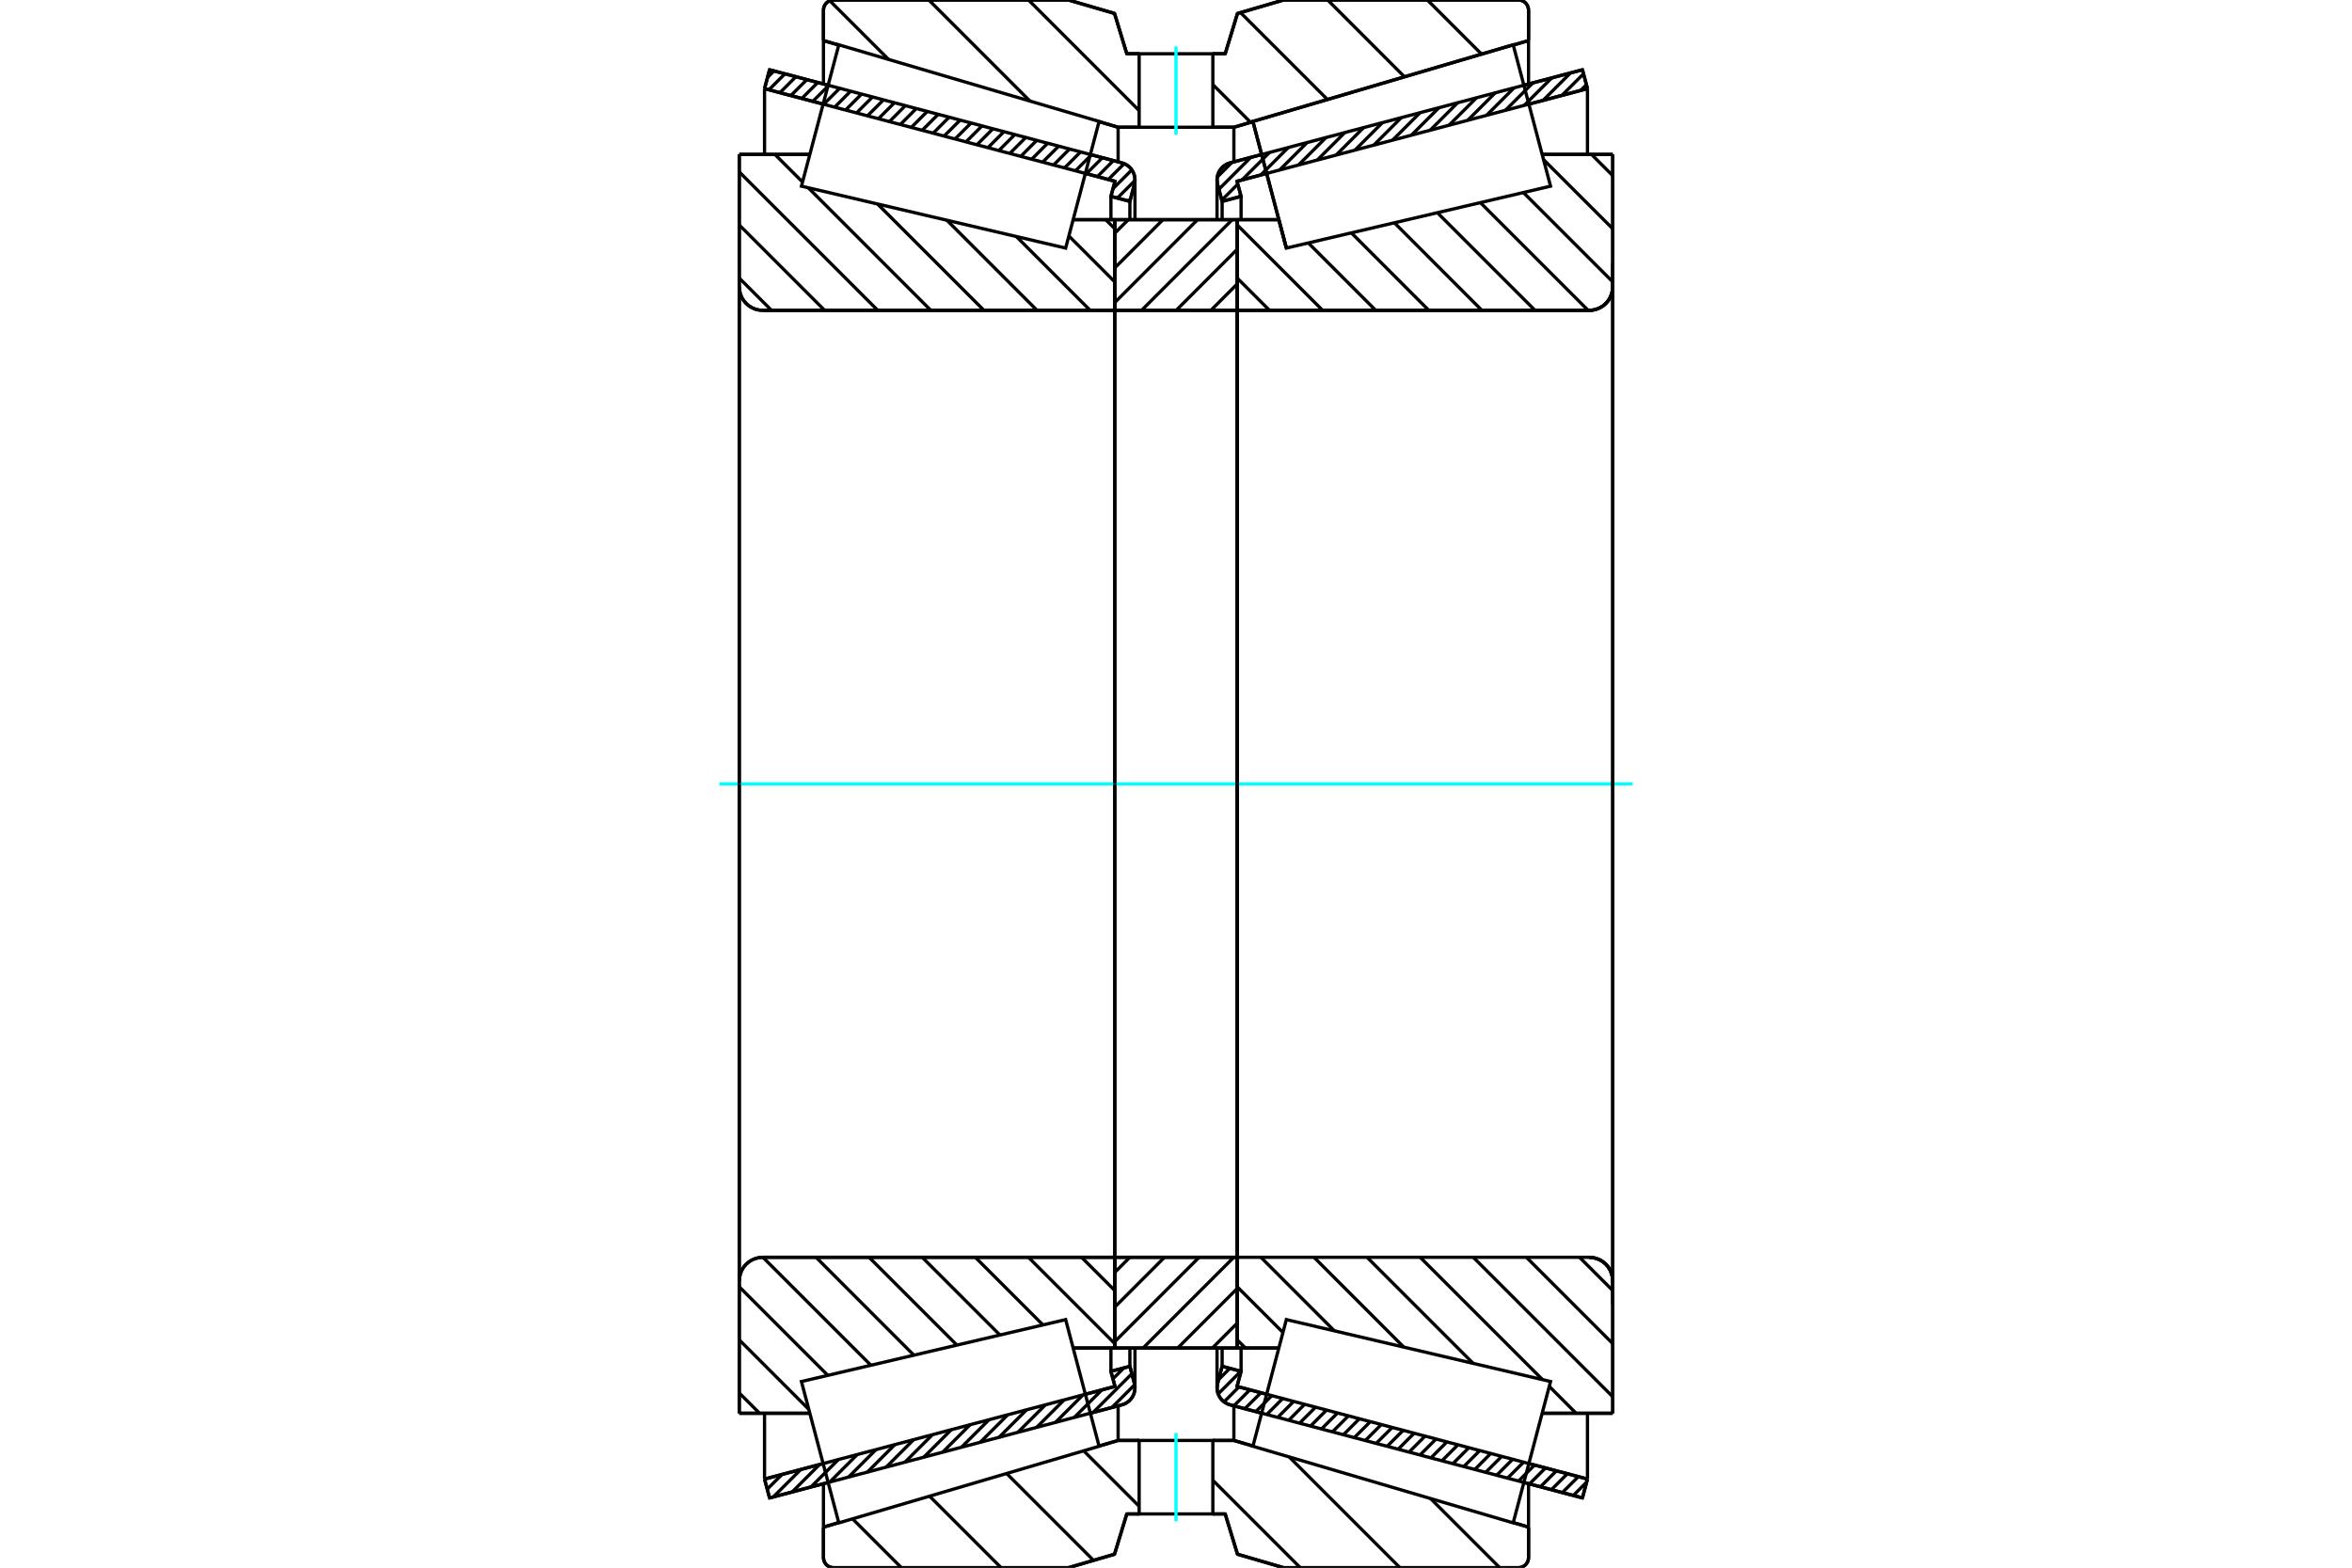 <?xml version="1.0" standalone="no"?>
<!DOCTYPE svg PUBLIC "-//W3C//DTD SVG 1.1//EN"
	"http://www.w3.org/Graphics/SVG/1.1/DTD/svg11.dtd">
<svg xmlns="http://www.w3.org/2000/svg" height="100%" width="100%" viewBox="0 0 36000 24000">
	<rect x="-1800" y="-1200" width="39600" height="26400" style="fill:#FFF"/>
	<g style="fill:none; fill-rule:evenodd" transform="matrix(1 0 0 1 0 0)">
		<g style="fill:none; stroke:#000; stroke-width:50; shape-rendering:geometricPrecision">
			<line x1="19311" y1="21635" x2="18829" y2="21507"/>
			<line x1="24221" y1="22932" x2="23325" y2="22695"/>
			<line x1="24298" y1="22643" x2="24221" y2="22932"/>
			<line x1="23401" y1="22406" x2="24298" y2="22643"/>
			<line x1="18934" y1="21225" x2="19387" y2="21345"/>
			<line x1="18996" y1="20994" x2="18934" y2="21225"/>
			<line x1="18706" y1="20917" x2="18996" y2="20994"/>
			<line x1="18637" y1="21178" x2="18706" y2="20917"/>
			<polyline points="18637,21178 18630,21212 18628,21247 18632,21291 18643,21334 18660,21374 18684,21411 18714,21444 18749,21471 18787,21493 18829,21507"/>
			<line x1="23325" y1="1305" x2="24221" y2="1068"/>
			<line x1="18829" y1="2493" x2="19311" y2="2365"/>
			<polyline points="18829,2493 18787,2507 18749,2529 18714,2556 18684,2589 18660,2626 18643,2666 18632,2709 18628,2753 18630,2788 18637,2822"/>
			<line x1="18706" y1="3083" x2="18637" y2="2822"/>
			<line x1="18996" y1="3006" x2="18706" y2="3083"/>
			<line x1="18934" y1="2775" x2="18996" y2="3006"/>
			<line x1="19387" y1="2655" x2="18934" y2="2775"/>
			<line x1="24298" y1="1357" x2="23401" y2="1594"/>
			<line x1="24221" y1="1068" x2="24298" y2="1357"/>
			<line x1="18706" y1="20636" x2="18706" y2="20917"/>
			<line x1="18706" y1="3083" x2="18706" y2="3364"/>
			<line x1="18996" y1="20636" x2="18996" y2="20994"/>
			<line x1="18996" y1="3006" x2="18996" y2="3364"/>
			<line x1="24298" y1="21635" x2="24298" y2="22643"/>
			<line x1="24298" y1="1357" x2="24298" y2="2365"/>
			<line x1="18628" y1="20637" x2="18628" y2="21247"/>
			<line x1="18628" y1="2753" x2="18628" y2="3363"/>
			<line x1="12675" y1="22695" x2="11779" y2="22932"/>
			<line x1="17171" y1="21507" x2="16689" y2="21635"/>
			<polyline points="17171,21507 17213,21493 17251,21471 17286,21444 17316,21411 17340,21374 17357,21334 17368,21291 17372,21247 17370,21212 17363,21178"/>
			<line x1="17294" y1="20917" x2="17363" y2="21178"/>
			<line x1="17004" y1="20994" x2="17294" y2="20917"/>
			<line x1="17066" y1="21225" x2="17004" y2="20994"/>
			<line x1="16613" y1="21345" x2="17066" y2="21225"/>
			<line x1="11702" y1="22643" x2="12599" y2="22406"/>
			<line x1="11779" y1="22932" x2="11702" y2="22643"/>
			<line x1="16689" y1="2365" x2="17171" y2="2493"/>
			<line x1="11779" y1="1068" x2="12675" y2="1305"/>
			<line x1="11702" y1="1357" x2="11779" y2="1068"/>
			<line x1="12599" y1="1594" x2="11702" y2="1357"/>
			<line x1="17066" y1="2775" x2="16613" y2="2655"/>
			<line x1="17004" y1="3006" x2="17066" y2="2775"/>
			<line x1="17294" y1="3083" x2="17004" y2="3006"/>
			<line x1="17363" y1="2822" x2="17294" y2="3083"/>
			<polyline points="17363,2822 17370,2788 17372,2753 17368,2709 17357,2666 17340,2626 17316,2589 17286,2556 17251,2529 17213,2507 17171,2493"/>
			<line x1="17004" y1="3364" x2="17004" y2="3006"/>
			<line x1="17004" y1="20994" x2="17004" y2="20636"/>
			<line x1="11702" y1="2365" x2="11702" y2="1357"/>
			<line x1="11702" y1="22643" x2="11702" y2="21635"/>
			<line x1="17294" y1="3364" x2="17294" y2="3083"/>
			<line x1="17294" y1="20917" x2="17294" y2="20636"/>
			<line x1="17372" y1="3363" x2="17372" y2="2753"/>
			<line x1="17372" y1="21247" x2="17372" y2="20637"/>
			<line x1="19689" y1="3798" x2="19689" y2="3798"/>
			<line x1="19574" y1="3363" x2="19689" y2="3798"/>
			<line x1="18937" y1="3363" x2="19574" y2="3363"/>
			<polyline points="18937,4726 18938,4730 18939,4734 18940,4738 18942,4741 18945,4744 18948,4747 18952,4749 18955,4750 18959,4751 18963,4752"/>
			<line x1="24324" y1="4752" x2="18963" y2="4752"/>
			<polyline points="24324,4752 24380,4747 24435,4734 24488,4712 24536,4683 24579,4646 24616,4603 24645,4555 24667,4502 24680,4447 24685,4391"/>
			<line x1="24685" y1="2364" x2="24685" y2="4391"/>
			<line x1="24685" y1="2364" x2="23605" y2="2364"/>
			<line x1="24685" y1="21636" x2="23605" y2="21636"/>
			<line x1="24685" y1="19609" x2="24685" y2="21636"/>
			<polyline points="24685,19609 24680,19553 24667,19498 24645,19445 24616,19397 24579,19354 24536,19317 24488,19288 24435,19266 24380,19253 24324,19248"/>
			<polyline points="18963,19248 18959,19249 18955,19250 18952,19251 18948,19253 18945,19256 18942,19259 18940,19262 18939,19266 18938,19270 18937,19274"/>
			<line x1="19574" y1="20637" x2="18937" y2="20637"/>
			<line x1="23605" y1="2881" x2="23605" y2="2880"/>
			<line x1="23605" y1="21120" x2="23605" y2="21119"/>
			<polyline points="18937,4726 18938,4730 18939,4734 18940,4738 18942,4741 18945,4744 18948,4747 18952,4749 18955,4750 18959,4751 18963,4752"/>
			<polyline points="18963,19248 18959,19249 18955,19250 18952,19251 18948,19253 18945,19256 18942,19259 18940,19262 18939,19266 18938,19270 18937,19274"/>
			<polyline points="24324,4752 24380,4747 24435,4734 24488,4712 24536,4683 24579,4646 24616,4603 24645,4555 24667,4502 24680,4447 24685,4391"/>
			<polyline points="24685,19609 24680,19553 24667,19498 24645,19445 24616,19397 24579,19354 24536,19317 24488,19288 24435,19266 24380,19253 24324,19248"/>
			<line x1="17063" y1="20637" x2="16426" y2="20637"/>
			<polyline points="17063,19274 17062,19270 17061,19266 17060,19262 17058,19259 17055,19256 17052,19253 17048,19251 17045,19250 17041,19249 17037,19248"/>
			<line x1="11676" y1="19248" x2="17037" y2="19248"/>
			<polyline points="11676,19248 11620,19253 11565,19266 11512,19288 11464,19317 11421,19354 11384,19397 11355,19445 11333,19498 11320,19553 11315,19609"/>
			<line x1="11315" y1="21636" x2="11315" y2="19609"/>
			<line x1="11315" y1="21636" x2="12395" y2="21636"/>
			<line x1="11315" y1="2364" x2="12395" y2="2364"/>
			<line x1="11315" y1="4391" x2="11315" y2="2364"/>
			<polyline points="11315,4391 11320,4447 11333,4502 11355,4555 11384,4603 11421,4646 11464,4683 11512,4712 11565,4734 11620,4747 11676,4752"/>
			<line x1="17037" y1="4752" x2="11676" y2="4752"/>
			<polyline points="17037,4752 17041,4751 17045,4750 17048,4749 17052,4747 17055,4744 17058,4741 17060,4738 17061,4734 17062,4730 17063,4726"/>
			<line x1="16426" y1="3363" x2="17063" y2="3363"/>
			<line x1="12395" y1="21119" x2="12395" y2="21120"/>
			<line x1="12395" y1="2880" x2="12395" y2="2881"/>
			<line x1="11315" y1="19609" x2="11315" y2="4391"/>
			<line x1="16354" y1="0" x2="17059" y2="206"/>
			<line x1="12759" y1="0" x2="16354" y2="0"/>
			<polyline points="12759,0 12734,2 12711,8 12688,17 12668,30 12649,45 12634,64 12621,84 12612,107 12606,130 12604,155"/>
			<line x1="12604" y1="621" x2="12604" y2="155"/>
			<line x1="12838" y1="690" x2="12604" y2="621"/>
			<line x1="17114" y1="1948" x2="16822" y2="1862"/>
			<line x1="17436" y1="1948" x2="17114" y2="1948"/>
			<line x1="18886" y1="1948" x2="18564" y2="1948"/>
			<line x1="19178" y1="1862" x2="18886" y2="1948"/>
			<line x1="23396" y1="621" x2="23162" y2="690"/>
			<line x1="23396" y1="155" x2="23396" y2="621"/>
			<polyline points="23396,155 23394,130 23388,107 23379,84 23366,64 23351,45 23332,30 23312,17 23289,8 23266,2 23241,0"/>
			<line x1="19646" y1="0" x2="23241" y2="0"/>
			<line x1="18941" y1="206" x2="19646" y2="0"/>
			<line x1="18753" y1="823" x2="18941" y2="206"/>
			<line x1="18564" y1="823" x2="18753" y2="823"/>
			<line x1="17247" y1="823" x2="17436" y2="823"/>
			<line x1="17059" y1="206" x2="17247" y2="823"/>
			<line x1="17059" y1="23794" x2="16354" y2="24000"/>
			<line x1="17247" y1="23177" x2="17059" y2="23794"/>
			<line x1="18753" y1="23177" x2="18564" y2="23177"/>
			<line x1="17436" y1="23177" x2="17247" y2="23177"/>
			<line x1="18941" y1="23794" x2="18753" y2="23177"/>
			<line x1="19646" y1="24000" x2="18941" y2="23794"/>
			<line x1="23241" y1="24000" x2="19646" y2="24000"/>
			<polyline points="23241,24000 23266,23998 23289,23992 23312,23983 23332,23970 23351,23955 23366,23936 23379,23916 23388,23893 23394,23870 23396,23845"/>
			<line x1="23396" y1="23379" x2="23396" y2="23845"/>
			<line x1="23162" y1="23310" x2="23396" y2="23379"/>
			<line x1="18886" y1="22052" x2="19178" y2="22138"/>
			<line x1="17114" y1="22052" x2="17436" y2="22052"/>
			<line x1="18564" y1="22052" x2="18886" y2="22052"/>
			<line x1="16822" y1="22138" x2="17114" y2="22052"/>
			<line x1="12604" y1="23379" x2="12838" y2="23310"/>
			<line x1="12604" y1="23845" x2="12604" y2="23379"/>
			<polyline points="12604,23845 12606,23870 12612,23893 12621,23916 12634,23936 12649,23955 12668,23970 12688,23983 12711,23992 12734,23998 12759,24000"/>
			<line x1="16354" y1="24000" x2="12759" y2="24000"/>
			<line x1="23396" y1="22713" x2="23396" y2="23379"/>
			<line x1="23396" y1="621" x2="23396" y2="1287"/>
			<line x1="12604" y1="22713" x2="12604" y2="23379"/>
			<line x1="12604" y1="621" x2="12604" y2="1287"/>
			<line x1="17114" y1="21521" x2="17114" y2="22052"/>
			<line x1="17114" y1="1948" x2="17114" y2="2479"/>
			<line x1="18886" y1="21521" x2="18886" y2="22052"/>
			<line x1="18886" y1="1948" x2="18886" y2="2479"/>
			<line x1="17063" y1="19248" x2="18937" y2="19248"/>
			<line x1="17063" y1="20637" x2="17063" y2="19248"/>
			<line x1="18937" y1="20637" x2="17063" y2="20637"/>
			<line x1="18937" y1="19248" x2="18937" y2="20637"/>
			<line x1="18937" y1="4752" x2="17063" y2="4752"/>
			<line x1="18937" y1="3363" x2="18937" y2="4752"/>
			<line x1="17063" y1="3363" x2="18937" y2="3363"/>
			<line x1="17063" y1="4752" x2="17063" y2="3363"/>
			<line x1="18937" y1="4752" x2="18937" y2="19248"/>
			<line x1="17063" y1="4752" x2="17063" y2="19248"/>
		</g>
		<g style="fill:none; stroke:#0FF; stroke-width:50; shape-rendering:geometricPrecision">
			<line x1="11011" y1="12000" x2="24989" y2="12000"/>
		</g>
		<g style="fill:none; stroke:#000; stroke-width:50; shape-rendering:geometricPrecision">
			<line x1="21848" y1="0" x2="22677" y2="829"/>
			<line x1="20322" y1="0" x2="21497" y2="1176"/>
			<line x1="18987" y1="192" x2="20318" y2="1523"/>
			<line x1="18564" y1="1295" x2="19142" y2="1873"/>
			<line x1="15743" y1="0" x2="17436" y2="1693"/>
			<line x1="14217" y1="0" x2="15764" y2="1547"/>
			<line x1="12701" y1="11" x2="13601" y2="910"/>
			<line x1="21896" y1="22941" x2="22955" y2="24000"/>
			<line x1="19733" y1="22305" x2="21428" y2="24000"/>
			<line x1="18564" y1="22662" x2="19902" y2="24000"/>
			<line x1="16587" y1="22211" x2="17436" y2="23060"/>
			<line x1="15408" y1="22558" x2="16738" y2="23888"/>
			<line x1="14228" y1="22905" x2="15323" y2="24000"/>
			<line x1="13049" y1="23252" x2="13797" y2="24000"/>
			<polyline points="18564,823 18753,823 18941,206 19646,0 23241,0"/>
			<polyline points="23396,155 23394,130 23388,107 23379,84 23366,64 23351,45 23332,30 23312,17 23289,8 23266,2 23241,0"/>
			<line x1="23396" y1="155" x2="23396" y2="621"/>
			<line x1="19178" y1="1862" x2="18886" y2="1948"/>
			<line x1="23396" y1="621" x2="23162" y2="690"/>
			<line x1="18886" y1="1948" x2="18564" y2="1948"/>
			<polyline points="17436,823 17247,823 17059,206 16354,0 12759,0 12734,2 12711,8 12688,17 12668,30 12649,45 12634,64 12621,84 12612,107 12606,130 12604,155 12604,621"/>
			<line x1="16822" y1="1862" x2="17114" y2="1948"/>
			<line x1="12604" y1="621" x2="12838" y2="690"/>
			<line x1="17114" y1="1948" x2="17436" y2="1948"/>
			<line x1="17436" y1="22052" x2="17114" y2="22052"/>
			<line x1="12838" y1="23310" x2="12604" y2="23379"/>
			<line x1="17114" y1="22052" x2="16822" y2="22138"/>
			<polyline points="12604,23379 12604,23845 12606,23870 12612,23893 12621,23916 12634,23936 12649,23955 12668,23970 12688,23983 12711,23992 12734,23998 12759,24000 16354,24000 17059,23794 17247,23177 17436,23177"/>
			<line x1="18564" y1="22052" x2="18886" y2="22052"/>
			<line x1="23162" y1="23310" x2="23396" y2="23379"/>
			<line x1="18886" y1="22052" x2="19178" y2="22138"/>
			<line x1="23396" y1="23379" x2="23396" y2="23845"/>
			<polyline points="23241,24000 23266,23998 23289,23992 23312,23983 23332,23970 23351,23955 23366,23936 23379,23916 23388,23893 23394,23870 23396,23845"/>
			<polyline points="23241,24000 19646,24000 18941,23794 18753,23177 18564,23177"/>
			<line x1="16924" y1="3363" x2="17063" y2="3502"/>
			<line x1="16360" y1="3612" x2="17063" y2="4315"/>
			<line x1="15556" y1="3621" x2="16687" y2="4752"/>
			<line x1="14494" y1="3372" x2="15874" y2="4752"/>
			<line x1="13432" y1="3123" x2="15061" y2="4752"/>
			<line x1="11861" y1="2364" x2="12284" y2="2787"/>
			<line x1="12371" y1="2874" x2="14248" y2="4752"/>
			<line x1="11315" y1="2632" x2="13436" y2="4752"/>
			<line x1="11315" y1="3444" x2="12623" y2="4752"/>
			<line x1="11315" y1="4257" x2="11810" y2="4752"/>
			<line x1="16554" y1="19248" x2="17063" y2="19757"/>
			<line x1="15741" y1="19248" x2="17063" y2="20570"/>
			<line x1="14928" y1="19248" x2="15963" y2="20283"/>
			<line x1="14115" y1="19248" x2="15305" y2="20438"/>
			<line x1="13302" y1="19248" x2="14646" y2="20592"/>
			<line x1="12490" y1="19248" x2="13988" y2="20747"/>
			<line x1="11677" y1="19248" x2="13330" y2="20901"/>
			<line x1="11315" y1="19700" x2="12671" y2="21056"/>
			<line x1="11315" y1="20512" x2="12380" y2="21577"/>
			<line x1="11315" y1="21325" x2="11626" y2="21636"/>
			<polyline points="17063,12000 17063,3363 17063,4726"/>
			<polyline points="17037,4752 17041,4751 17045,4750 17048,4749 17052,4747 17055,4744 17058,4741 17060,4738 17061,4734 17062,4730 17063,4726"/>
			<line x1="17037" y1="4752" x2="11676" y2="4752"/>
			<polyline points="11315,4391 11320,4447 11333,4502 11355,4555 11384,4603 11421,4646 11464,4683 11512,4712 11565,4734 11620,4747 11676,4752"/>
			<line x1="11315" y1="4391" x2="11315" y2="2364"/>
			<line x1="11315" y1="4391" x2="11315" y2="12000"/>
			<line x1="11315" y1="2364" x2="12395" y2="2364"/>
			<line x1="16426" y1="3363" x2="17063" y2="3363"/>
			<line x1="17063" y1="20637" x2="16426" y2="20637"/>
			<line x1="12395" y1="21636" x2="11315" y2="21636"/>
			<line x1="11315" y1="12000" x2="11315" y2="19609"/>
			<line x1="11315" y1="21636" x2="11315" y2="19609"/>
			<polyline points="11676,19248 11620,19253 11565,19266 11512,19288 11464,19317 11421,19354 11384,19397 11355,19445 11333,19498 11320,19553 11315,19609"/>
			<line x1="11676" y1="19248" x2="17037" y2="19248"/>
			<polyline points="17063,19274 17062,19270 17061,19266 17060,19262 17058,19259 17055,19256 17052,19253 17048,19251 17045,19250 17041,19249 17037,19248"/>
			<polyline points="17063,19274 17063,20637 17063,12000"/>
			<line x1="24360" y1="2364" x2="24685" y2="2689"/>
			<line x1="23625" y1="2443" x2="24685" y2="3502"/>
			<line x1="23317" y1="2947" x2="24685" y2="4315"/>
			<line x1="22659" y1="3102" x2="24309" y2="4752"/>
			<line x1="22000" y1="3256" x2="23496" y2="4752"/>
			<line x1="21342" y1="3410" x2="22683" y2="4752"/>
			<line x1="20684" y1="3565" x2="21870" y2="4752"/>
			<line x1="20025" y1="3719" x2="21058" y2="4752"/>
			<line x1="18937" y1="3444" x2="20245" y2="4752"/>
			<line x1="18937" y1="4257" x2="19432" y2="4752"/>
			<line x1="24176" y1="19248" x2="24685" y2="19757"/>
			<line x1="23363" y1="19248" x2="24685" y2="20570"/>
			<line x1="22550" y1="19248" x2="24685" y2="21383"/>
			<line x1="23713" y1="21224" x2="24124" y2="21636"/>
			<line x1="21737" y1="19248" x2="23611" y2="21122"/>
			<line x1="20924" y1="19248" x2="22549" y2="20873"/>
			<line x1="20112" y1="19248" x2="21487" y2="20624"/>
			<line x1="19299" y1="19248" x2="20425" y2="20375"/>
			<line x1="18937" y1="19700" x2="19637" y2="20399"/>
			<line x1="18937" y1="20512" x2="19062" y2="20637"/>
			<polyline points="18937,12000 18937,3363 18937,4726 18938,4730 18939,4734 18940,4738 18942,4741 18945,4744 18948,4747 18952,4749 18955,4750 18959,4751 18963,4752 24324,4752 24380,4747 24435,4734 24488,4712 24536,4683 24579,4646 24616,4603 24645,4555 24667,4502 24680,4447 24685,4391 24685,2364"/>
			<line x1="24685" y1="4391" x2="24685" y2="12000"/>
			<line x1="24685" y1="2364" x2="23605" y2="2364"/>
			<line x1="19574" y1="3363" x2="18937" y2="3363"/>
			<line x1="18937" y1="20637" x2="19574" y2="20637"/>
			<line x1="23605" y1="21636" x2="24685" y2="21636"/>
			<line x1="24685" y1="12000" x2="24685" y2="19609"/>
			<polyline points="24685,21636 24685,19609 24680,19553 24667,19498 24645,19445 24616,19397 24579,19354 24536,19317 24488,19288 24435,19266 24380,19253 24324,19248 18963,19248 18959,19249 18955,19250 18952,19251 18948,19253 18945,19256 18942,19259 18940,19262 18939,19266 18938,19270 18937,19274 18937,20637 18937,12000"/>
			<line x1="18937" y1="20256" x2="18557" y2="20637"/>
			<line x1="18937" y1="19726" x2="18026" y2="20637"/>
			<line x1="18885" y1="19248" x2="17496" y2="20637"/>
			<line x1="18354" y1="19248" x2="17063" y2="20540"/>
			<line x1="17824" y1="19248" x2="17063" y2="20010"/>
			<line x1="17294" y1="19248" x2="17063" y2="19479"/>
			<line x1="18937" y1="4347" x2="18533" y2="4752"/>
			<line x1="18937" y1="3817" x2="18002" y2="4752"/>
			<line x1="18861" y1="3363" x2="17472" y2="4752"/>
			<line x1="18330" y1="3363" x2="17063" y2="4631"/>
			<line x1="17800" y1="3363" x2="17063" y2="4101"/>
			<line x1="17270" y1="3363" x2="17063" y2="3570"/>
			<polyline points="17063,4752 17063,3363 18937,3363 18937,4752 17063,4752"/>
			<polyline points="17063,19248 18937,19248 18937,20637 17063,20637 17063,19248"/>
			<polyline points="18000,23177 18564,23177 18564,22052 17436,22052 17436,23177 18000,23177"/>
		</g>
		<g style="fill:none; stroke:#0FF; stroke-width:50; shape-rendering:geometricPrecision">
			<line x1="18000" y1="23289" x2="18000" y2="21939"/>
		</g>
		<g style="fill:none; stroke:#000; stroke-width:50; shape-rendering:geometricPrecision">
			<polyline points="18000,1948 18564,1948 18564,823 17436,823 17436,1948 18000,1948"/>
		</g>
		<g style="fill:none; stroke:#0FF; stroke-width:50; shape-rendering:geometricPrecision">
			<line x1="18000" y1="2061" x2="18000" y2="711"/>
		</g>
		<g style="fill:none; stroke:#000; stroke-width:50; shape-rendering:geometricPrecision">
			<line x1="24685" y1="19970" x2="24685" y2="4030"/>
			<line x1="18937" y1="19274" x2="18937" y2="4726"/>
			<polyline points="19433,2828 19177,1859 23161,686 23161,686"/>
			<polyline points="19689,3798 19689,3798 19433,2828"/>
			<polyline points="16567,21172 16823,22141 12839,23314 12553,22232 12267,21150 16311,20202 16567,21172"/>
			<polyline points="16567,2828 16311,3798 12267,2850 12553,1768 12839,686 16823,1859 16567,2828"/>
			<polyline points="19433,21172 19689,20202 23733,21150 23447,22232 23161,23314 19177,22141 19433,21172"/>
			<polyline points="19433,2828 19177,1859 23161,686 23447,1768 23733,2850 19689,3798 19433,2828"/>
			<line x1="17367" y1="21199" x2="17019" y2="21548"/>
			<line x1="17324" y1="21031" x2="16731" y2="21624"/>
			<line x1="17201" y1="20942" x2="17035" y2="21108"/>
			<line x1="16864" y1="21279" x2="16443" y2="21700"/>
			<line x1="16576" y1="21355" x2="16155" y2="21776"/>
			<line x1="16288" y1="21431" x2="15867" y2="21852"/>
			<line x1="16001" y1="21507" x2="15579" y2="21928"/>
			<line x1="15713" y1="21583" x2="15291" y2="22004"/>
			<line x1="15425" y1="21659" x2="15004" y2="22080"/>
			<line x1="15137" y1="21735" x2="14716" y2="22156"/>
			<line x1="14849" y1="21811" x2="14428" y2="22232"/>
			<line x1="14561" y1="21887" x2="14140" y2="22308"/>
			<line x1="14273" y1="21963" x2="13852" y2="22384"/>
			<line x1="13985" y1="22039" x2="13564" y2="22460"/>
			<line x1="13697" y1="22115" x2="13276" y2="22537"/>
			<line x1="13409" y1="22191" x2="12988" y2="22613"/>
			<line x1="13121" y1="22268" x2="12700" y2="22689"/>
			<line x1="12833" y1="22344" x2="12412" y2="22765"/>
			<line x1="12545" y1="22420" x2="12124" y2="22841"/>
			<line x1="12258" y1="22496" x2="11836" y2="22917"/>
			<line x1="11970" y1="22572" x2="11743" y2="22798"/>
			<line x1="17305" y1="3043" x2="17271" y2="3077"/>
			<line x1="17371" y1="2764" x2="17103" y2="3032"/>
			<line x1="17324" y1="2600" x2="17036" y2="2888"/>
			<line x1="17207" y1="2505" x2="16964" y2="2748"/>
			<line x1="17042" y1="2458" x2="16797" y2="2704"/>
			<line x1="16874" y1="2414" x2="16629" y2="2659"/>
			<line x1="16706" y1="2370" x2="16461" y2="2615"/>
			<line x1="16539" y1="2326" x2="16294" y2="2571"/>
			<line x1="16371" y1="2281" x2="16126" y2="2526"/>
			<line x1="16204" y1="2237" x2="15959" y2="2482"/>
			<line x1="16036" y1="2193" x2="15791" y2="2438"/>
			<line x1="15869" y1="2148" x2="15624" y2="2394"/>
			<line x1="15701" y1="2104" x2="15456" y2="2349"/>
			<line x1="15533" y1="2060" x2="15288" y2="2305"/>
			<line x1="15366" y1="2016" x2="15121" y2="2261"/>
			<line x1="15198" y1="1971" x2="14953" y2="2216"/>
			<line x1="15031" y1="1927" x2="14786" y2="2172"/>
			<line x1="14863" y1="1883" x2="14618" y2="2128"/>
			<line x1="14696" y1="1839" x2="14450" y2="2084"/>
			<line x1="14528" y1="1794" x2="14283" y2="2039"/>
			<line x1="14360" y1="1750" x2="14115" y2="1995"/>
			<line x1="14193" y1="1706" x2="13948" y2="1951"/>
			<line x1="14025" y1="1661" x2="13780" y2="1907"/>
			<line x1="13858" y1="1617" x2="13613" y2="1862"/>
			<line x1="13690" y1="1573" x2="13445" y2="1818"/>
			<line x1="13523" y1="1529" x2="13277" y2="1774"/>
			<line x1="13355" y1="1484" x2="13110" y2="1729"/>
			<line x1="13187" y1="1440" x2="12942" y2="1685"/>
			<line x1="13020" y1="1396" x2="12775" y2="1641"/>
			<line x1="12852" y1="1352" x2="12607" y2="1597"/>
			<line x1="12685" y1="1307" x2="12440" y2="1552"/>
			<line x1="12517" y1="1263" x2="12272" y2="1508"/>
			<line x1="12350" y1="1219" x2="12104" y2="1464"/>
			<line x1="12182" y1="1174" x2="11937" y2="1420"/>
			<line x1="12014" y1="1130" x2="11769" y2="1375"/>
			<line x1="11847" y1="1086" x2="11748" y2="1185"/>
			<polyline points="11702,1357 11779,1068 17171,2493"/>
			<polyline points="17363,2822 17370,2781 17371,2738 17366,2696 17354,2656 17335,2618 17311,2583 17282,2552 17248,2527 17211,2507 17171,2493"/>
			<polyline points="17363,2822 17294,3083 17004,3006 17066,2775 11702,1357"/>
			<polyline points="11702,22643 17066,21225 17004,20994 17294,20917 17363,21178"/>
			<polyline points="17171,21507 17211,21493 17248,21473 17282,21448 17311,21417 17335,21382 17354,21344 17366,21304 17371,21262 17370,21219 17363,21178"/>
			<polyline points="17171,21507 11779,22932 11702,22643"/>
			<line x1="24285" y1="22690" x2="24081" y2="22895"/>
			<line x1="24158" y1="22606" x2="23913" y2="22851"/>
			<line x1="23991" y1="22561" x2="23746" y2="22806"/>
			<line x1="23823" y1="22517" x2="23578" y2="22762"/>
			<line x1="23656" y1="22473" x2="23410" y2="22718"/>
			<line x1="23488" y1="22428" x2="23243" y2="22674"/>
			<line x1="23320" y1="22384" x2="23075" y2="22629"/>
			<line x1="23153" y1="22340" x2="22908" y2="22585"/>
			<line x1="22985" y1="22296" x2="22740" y2="22541"/>
			<line x1="22818" y1="22251" x2="22573" y2="22497"/>
			<line x1="22650" y1="22207" x2="22405" y2="22452"/>
			<line x1="22483" y1="22163" x2="22237" y2="22408"/>
			<line x1="22315" y1="22119" x2="22070" y2="22364"/>
			<line x1="22147" y1="22074" x2="21902" y2="22319"/>
			<line x1="21980" y1="22030" x2="21735" y2="22275"/>
			<line x1="21812" y1="21986" x2="21567" y2="22231"/>
			<line x1="21645" y1="21941" x2="21400" y2="22187"/>
			<line x1="21477" y1="21897" x2="21232" y2="22142"/>
			<line x1="21309" y1="21853" x2="21064" y2="22098"/>
			<line x1="21142" y1="21809" x2="20897" y2="22054"/>
			<line x1="20974" y1="21764" x2="20729" y2="22009"/>
			<line x1="20807" y1="21720" x2="20562" y2="21965"/>
			<line x1="20639" y1="21676" x2="20394" y2="21921"/>
			<line x1="20472" y1="21632" x2="20226" y2="21877"/>
			<line x1="20304" y1="21587" x2="20059" y2="21832"/>
			<line x1="20136" y1="21543" x2="19891" y2="21788"/>
			<line x1="19969" y1="21499" x2="19724" y2="21744"/>
			<line x1="19801" y1="21454" x2="19556" y2="21700"/>
			<line x1="19634" y1="21410" x2="19389" y2="21655"/>
			<line x1="19466" y1="21366" x2="19221" y2="21611"/>
			<line x1="19299" y1="21322" x2="19053" y2="21567"/>
			<line x1="19131" y1="21277" x2="18886" y2="21522"/>
			<line x1="18963" y1="21233" x2="18735" y2="21462"/>
			<line x1="18992" y1="20993" x2="18645" y2="21340"/>
			<line x1="18824" y1="20948" x2="18652" y2="21121"/>
			<line x1="24282" y1="1297" x2="24194" y2="1385"/>
			<line x1="24238" y1="1129" x2="23906" y2="1461"/>
			<line x1="24039" y1="1116" x2="23618" y2="1537"/>
			<line x1="23751" y1="1192" x2="23330" y2="1613"/>
			<line x1="23463" y1="1268" x2="23042" y2="1689"/>
			<line x1="23175" y1="1344" x2="22754" y2="1765"/>
			<line x1="22887" y1="1420" x2="22466" y2="1841"/>
			<line x1="22600" y1="1496" x2="22178" y2="1918"/>
			<line x1="22312" y1="1572" x2="21890" y2="1994"/>
			<line x1="22024" y1="1649" x2="21603" y2="2070"/>
			<line x1="21736" y1="1725" x2="21315" y2="2146"/>
			<line x1="21448" y1="1801" x2="21027" y2="2222"/>
			<line x1="21160" y1="1877" x2="20739" y2="2298"/>
			<line x1="20872" y1="1953" x2="20451" y2="2374"/>
			<line x1="20584" y1="2029" x2="20163" y2="2450"/>
			<line x1="20296" y1="2105" x2="19875" y2="2526"/>
			<line x1="20008" y1="2181" x2="19587" y2="2602"/>
			<line x1="19720" y1="2257" x2="19299" y2="2678"/>
			<line x1="18991" y1="2987" x2="18962" y2="3015"/>
			<line x1="19432" y1="2333" x2="19011" y2="2754"/>
			<line x1="18946" y1="2819" x2="18701" y2="3064"/>
			<line x1="19144" y1="2409" x2="18657" y2="2897"/>
			<line x1="18857" y1="2485" x2="18632" y2="2710"/>
			<polyline points="24298,1357 24221,1068 18829,2493 18789,2507 18752,2527 18718,2552 18689,2583 18665,2618 18646,2656 18634,2696 18629,2738 18630,2781 18637,2822 18706,3083 18996,3006 18934,2775 24298,1357"/>
			<polyline points="24298,22643 18934,21225 18996,20994 18706,20917 18637,21178 18630,21219 18629,21262 18634,21304 18646,21344 18665,21382 18689,21417 18718,21448 18752,21473 18789,21493 18829,21507 24221,22932 24298,22643"/>
		</g>
	</g>
</svg>
